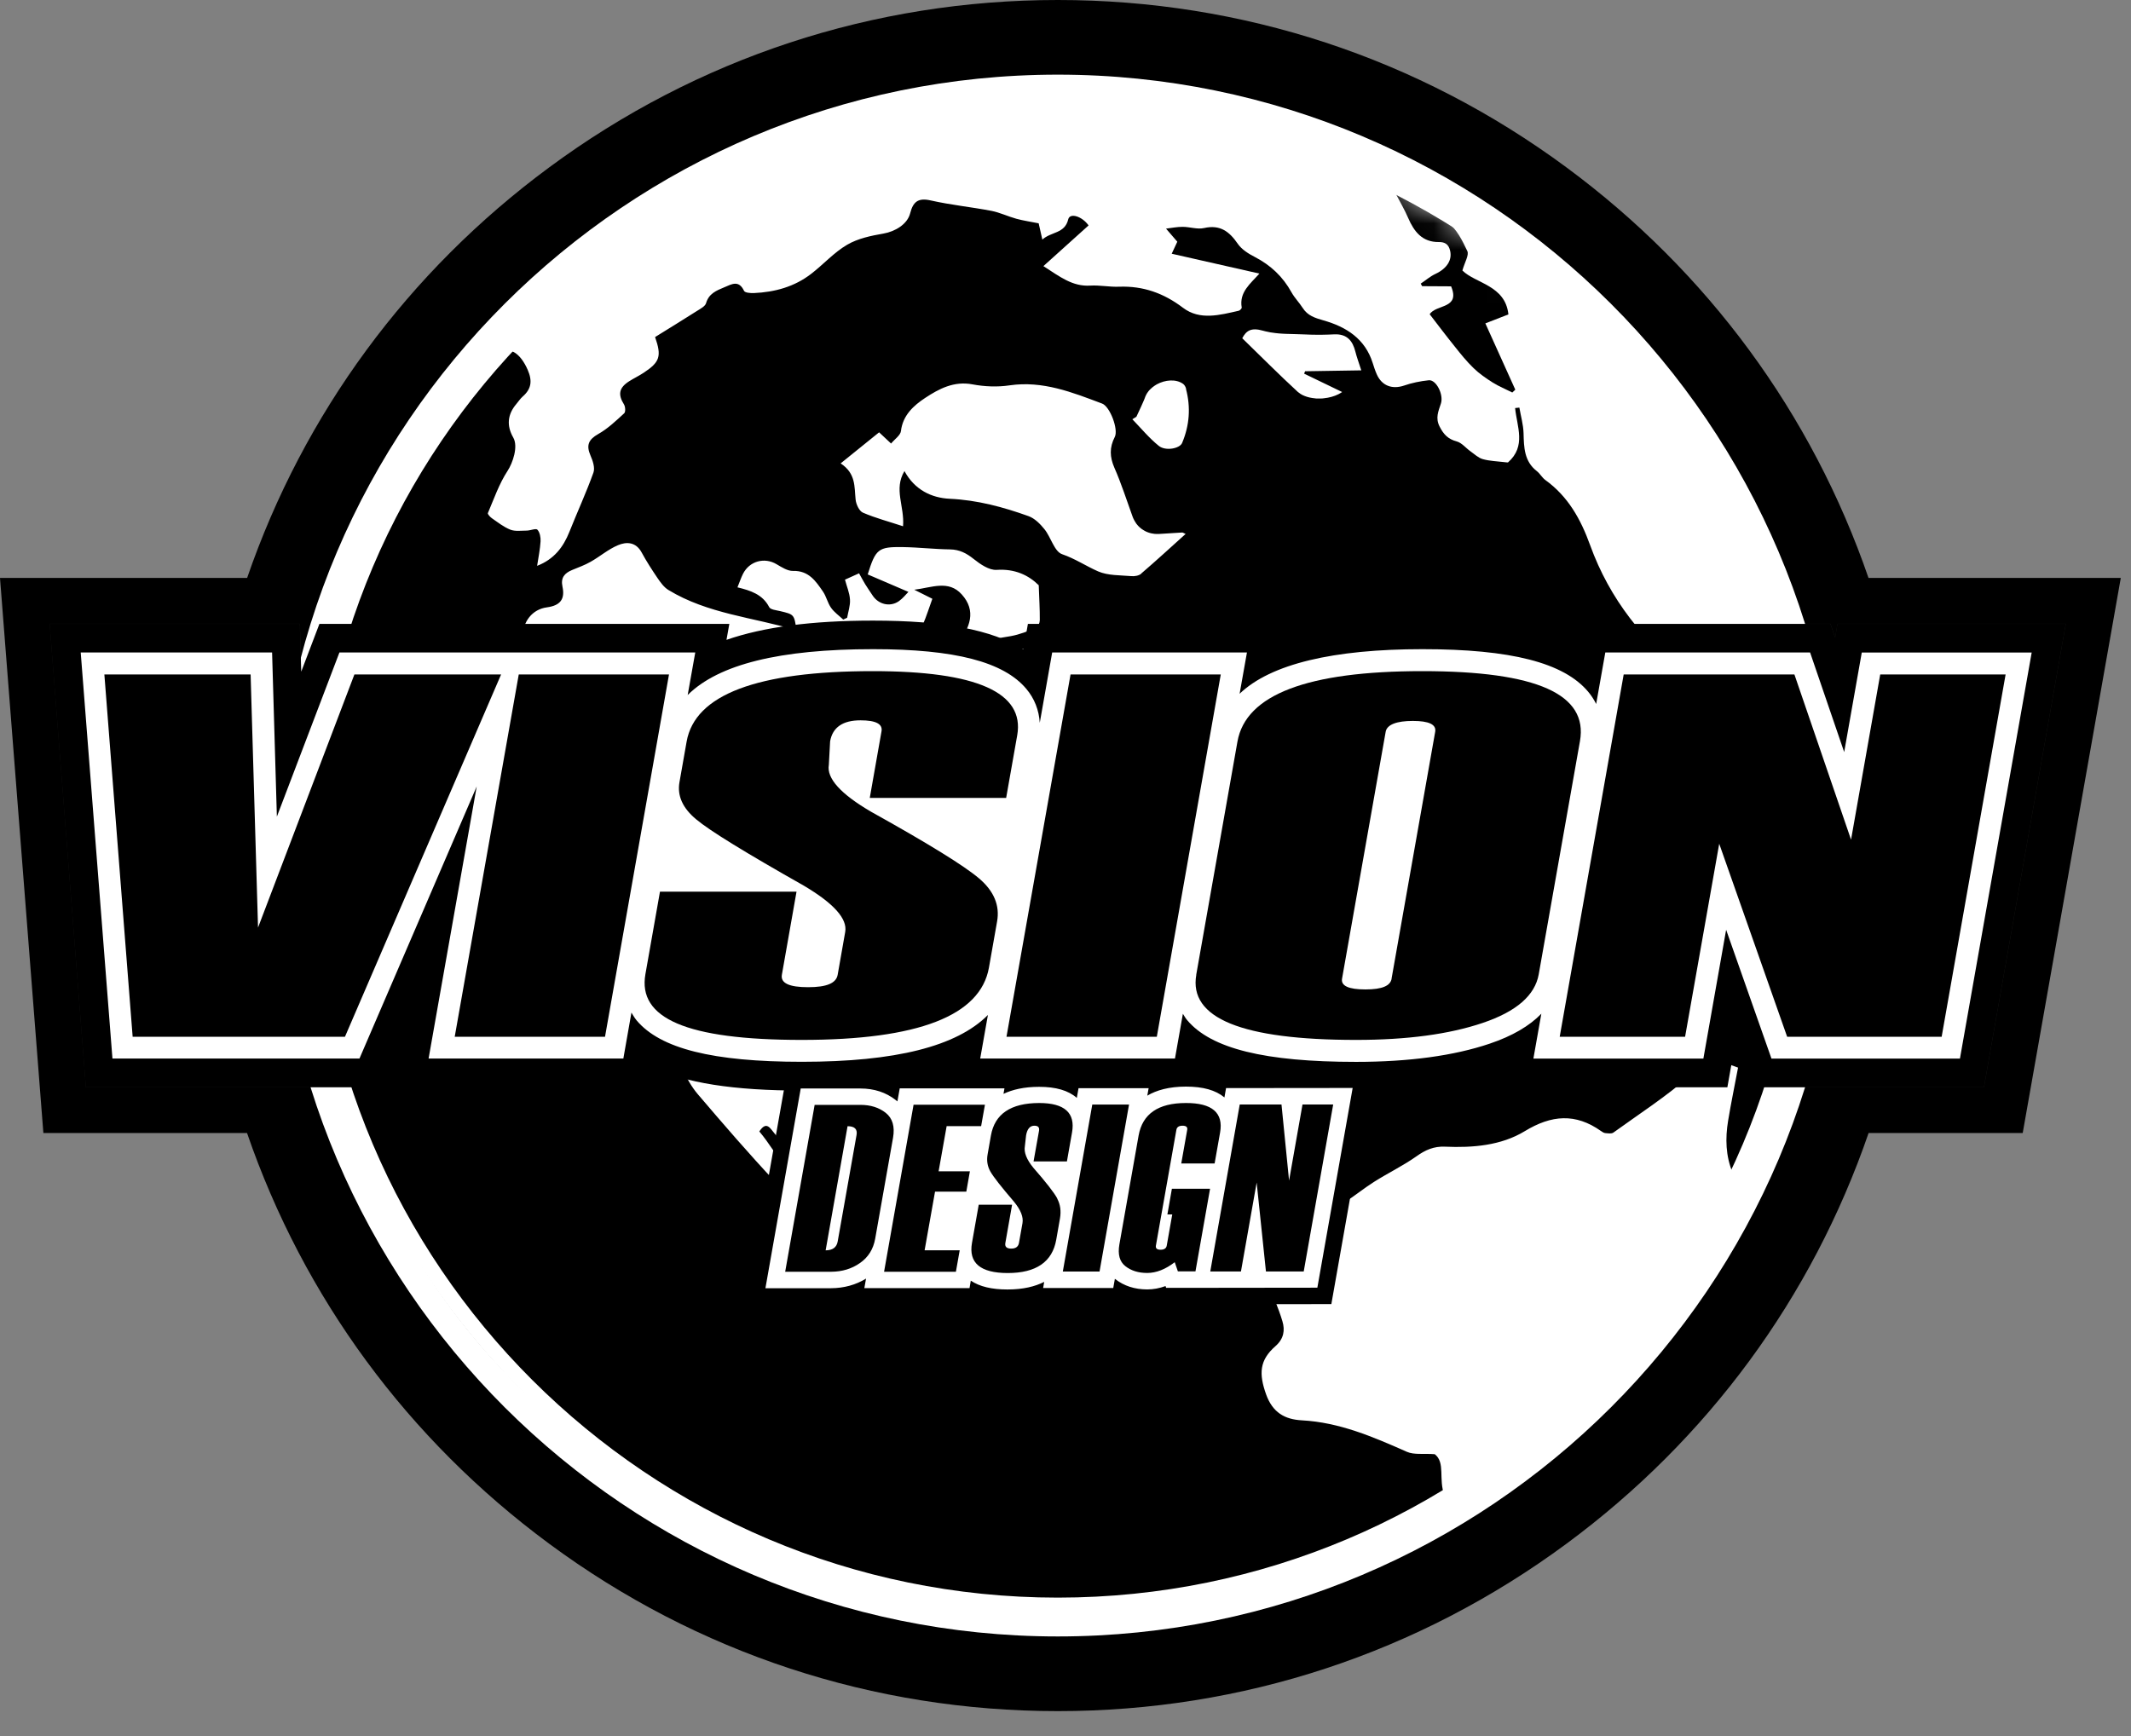 <svg width="81" height="66" viewBox="0 0 81 66" fill="none" xmlns="http://www.w3.org/2000/svg">
<rect x="0" y="0" width="81" height="66" fill="#808080" stroke="none"/>
<path d="M40.208 65.053C33.193 65.053 26.507 62.853 20.87 58.686C15.504 54.72 11.543 49.332 9.39 43.075H1.649L0 21.972H9.393C11.546 15.718 15.507 10.33 20.873 6.365C26.507 2.2 33.193 0 40.208 0C47.224 0 53.909 2.2 59.543 6.365C64.909 10.33 68.87 15.718 71.023 21.972H80.612L76.884 43.075H71.026C68.873 49.332 64.915 54.72 59.546 58.686C53.909 62.85 47.224 65.053 40.208 65.053Z" fill="black"/>
<path d="M51.549 41.457C48.899 41.457 47.014 41.17 45.72 40.554L45.58 41.332H35.963L36.074 40.708C34.66 41.21 32.809 41.457 30.488 41.457C27.881 41.457 26.027 41.17 24.753 40.546L24.613 41.332H14.993L15.416 38.933L14.384 41.332H3.265L1.889 23.715H11.398L11.452 25.532L12.143 23.715H27.724L27.616 24.322C29.024 23.831 30.869 23.59 33.181 23.59C35.863 23.59 37.697 23.933 38.903 24.683L39.074 23.715H48.691L48.586 24.302C49.977 23.826 51.791 23.59 54.058 23.59C56.756 23.59 58.653 23.908 59.938 24.598L60.095 23.715H69.576L69.755 24.237L69.846 23.715H78.522L75.412 41.332H66.559L65.962 39.632L65.66 41.332H56.984L57.103 40.662C57.061 40.676 57.018 40.693 56.975 40.708C55.502 41.204 53.676 41.457 51.547 41.457H51.549Z" fill="#1D1D1B"/>
<path d="M40.209 62.257C23.786 62.257 10.426 48.921 10.426 32.527C10.426 16.133 23.786 2.796 40.209 2.796C56.631 2.796 69.991 16.133 69.991 32.527C69.991 48.921 56.631 62.257 40.209 62.257ZM40.209 5.266C25.151 5.266 12.9 17.495 12.9 32.527C12.9 47.558 25.151 59.788 40.209 59.788C55.266 59.788 67.517 47.558 67.517 32.527C67.517 17.495 55.266 5.266 40.209 5.266Z" fill="black"/>
<path d="M40.208 62.214C23.811 62.214 10.468 48.897 10.468 32.526C10.468 16.155 23.808 2.838 40.208 2.838C56.608 2.838 69.948 16.155 69.948 32.526C69.948 48.897 56.608 62.214 40.208 62.214ZM40.208 5.223C25.125 5.223 12.857 17.472 12.857 32.526C12.857 47.58 25.127 59.83 40.208 59.83C55.288 59.83 67.562 47.58 67.562 32.526C67.562 17.472 55.291 5.223 40.208 5.223Z" fill="white"/>
<path d="M68.753 32.527C68.753 48.265 55.973 61.022 40.207 61.022C24.442 61.022 11.662 48.265 11.662 32.527C11.662 16.789 24.442 4.031 40.207 4.031C55.973 4.031 68.753 16.789 68.753 32.527Z" fill="white"/>
<mask id="mask0_1722_2613" style="mask-type:luminance" maskUnits="userSpaceOnUse" x="11" y="4" width="58" height="58">
<path d="M68.753 32.527C68.753 48.265 55.973 61.022 40.207 61.022C24.442 61.022 11.662 48.265 11.662 32.527C11.662 16.789 24.442 4.031 40.207 4.031C55.973 4.031 68.753 16.789 68.753 32.527Z" fill="white"/>
</mask>
<g mask="url(#mask0_1722_2613)">
<path fill-rule="evenodd" clip-rule="evenodd" d="M55.154 10.886C54.796 10.886 54.426 10.883 54.056 10.88C54.039 10.849 54.019 10.815 54.002 10.783C54.19 10.659 54.363 10.505 54.565 10.412C55 10.207 55.202 9.883 55.12 9.534C55.063 9.287 54.924 9.199 54.693 9.202C54.056 9.208 53.749 8.805 53.522 8.28C53.394 7.982 53.229 7.7 53.058 7.374C53.718 7.726 54.423 8.024 55.029 8.458C55.367 8.7 55.586 9.148 55.774 9.546C55.845 9.696 55.677 9.963 55.586 10.284C56.087 10.78 57.218 10.843 57.335 11.953C57.091 12.05 56.818 12.155 56.459 12.294C56.855 13.171 57.227 13.994 57.597 14.814C57.56 14.851 57.52 14.885 57.483 14.922C57.236 14.797 56.974 14.69 56.741 14.545C56.485 14.383 56.229 14.207 56.013 13.997C55.751 13.744 55.518 13.455 55.291 13.168C54.966 12.765 54.656 12.353 54.343 11.947C54.585 11.561 55.518 11.751 55.157 10.886H55.154Z" fill="black"/>
</g>
<path fill-rule="evenodd" clip-rule="evenodd" d="M67.181 24.444C67.093 24.927 67.017 25.412 66.963 25.898C66.937 26.136 66.82 26.207 66.604 26.284C65.677 26.607 64.895 26.235 64.21 25.721C62.486 24.421 61.181 22.769 60.442 20.728C60.084 19.737 59.603 18.872 58.736 18.247C58.616 18.159 58.539 18.009 58.42 17.915C57.934 17.54 57.925 17.012 57.911 16.47C57.902 16.143 57.806 15.82 57.752 15.496L57.59 15.513C57.658 16.217 58.022 16.961 57.319 17.58C57.299 17.58 57.24 17.58 57.18 17.569C56.907 17.535 56.623 17.529 56.361 17.455C56.19 17.407 56.045 17.265 55.892 17.157C55.715 17.032 55.565 16.836 55.371 16.782C55.041 16.694 54.871 16.515 54.72 16.217C54.552 15.888 54.675 15.633 54.769 15.343C54.882 14.999 54.587 14.423 54.305 14.457C53.989 14.491 53.668 14.554 53.367 14.659C52.92 14.809 52.528 14.67 52.334 14.236C52.272 14.097 52.223 13.949 52.178 13.804C51.888 12.876 51.168 12.425 50.307 12.181C49.98 12.087 49.704 12.002 49.516 11.707C49.385 11.502 49.206 11.323 49.09 11.113C48.762 10.517 48.296 10.08 47.693 9.768C47.454 9.646 47.198 9.484 47.05 9.271C46.729 8.802 46.379 8.533 45.771 8.669C45.515 8.729 45.225 8.624 44.949 8.624C44.741 8.624 44.531 8.666 44.321 8.692C44.454 8.845 44.585 8.998 44.75 9.189C44.684 9.33 44.591 9.529 44.537 9.646C45.643 9.895 46.735 10.145 47.87 10.401C47.531 10.784 47.096 11.105 47.198 11.692C47.204 11.726 47.13 11.803 47.085 11.814C46.365 11.976 45.609 12.189 44.966 11.701C44.232 11.144 43.45 10.866 42.537 10.9C42.171 10.915 41.801 10.835 41.437 10.858C40.769 10.898 40.294 10.526 39.66 10.117C40.268 9.569 40.823 9.066 41.377 8.57C41.127 8.218 40.666 8.081 40.604 8.337C40.473 8.89 39.955 8.802 39.62 9.109C39.56 8.842 39.517 8.655 39.48 8.49C39.188 8.431 38.906 8.391 38.633 8.317C38.312 8.229 38.007 8.079 37.683 8.016C36.915 7.869 36.133 7.792 35.371 7.619C34.891 7.511 34.706 7.678 34.595 8.11C34.487 8.533 34.017 8.802 33.585 8.879C33.11 8.961 32.607 9.066 32.2 9.305C31.7 9.597 31.299 10.052 30.835 10.409C30.198 10.903 29.45 11.107 28.654 11.142C28.526 11.147 28.316 11.13 28.282 11.059C28.082 10.636 27.818 10.801 27.528 10.923C27.227 11.048 26.942 11.162 26.837 11.528C26.803 11.644 26.629 11.735 26.504 11.814C25.967 12.155 25.424 12.49 24.9 12.814C25.156 13.549 25.079 13.765 24.471 14.168C24.292 14.287 24.098 14.378 23.916 14.494C23.527 14.741 23.481 14.997 23.717 15.374C23.771 15.459 23.783 15.661 23.726 15.712C23.416 15.996 23.103 16.297 22.739 16.501C22.369 16.711 22.276 16.927 22.443 17.313C22.532 17.515 22.622 17.782 22.557 17.966C22.284 18.727 21.943 19.465 21.644 20.217C21.411 20.802 21.061 21.262 20.416 21.512C20.467 21.18 20.529 20.881 20.547 20.581C20.555 20.43 20.521 20.24 20.427 20.138C20.37 20.078 20.166 20.169 20.026 20.172C19.816 20.172 19.585 20.209 19.401 20.138C19.147 20.038 18.926 19.86 18.698 19.703C18.63 19.658 18.53 19.544 18.544 19.508C18.775 18.965 18.971 18.395 19.29 17.906C19.491 17.6 19.705 16.975 19.509 16.635C19.249 16.18 19.289 15.755 19.628 15.357C19.708 15.264 19.773 15.159 19.867 15.076C20.2 14.787 20.239 14.477 20.06 14.066C19.79 13.438 19.318 13.052 18.869 13.555C16.196 16.561 14.225 20.18 12.974 24.004C10.844 30.505 11.117 37.057 13.639 43.427C15.579 48.327 18.698 52.363 22.967 55.48C27.699 58.938 33.011 60.755 38.869 60.971C42.816 61.118 46.635 60.465 50.295 59.009C51.871 58.382 53.375 57.572 54.905 56.852C54.666 56.233 54.95 55.605 54.535 55.285C54.103 55.253 53.75 55.316 53.475 55.194C52.192 54.626 50.915 54.075 49.488 53.998C48.831 53.964 48.373 53.7 48.125 53.011C47.85 52.236 47.864 51.716 48.481 51.177C48.799 50.899 48.848 50.572 48.745 50.231C48.595 49.726 48.376 49.241 48.177 48.727C47.881 48.835 47.596 48.872 47.403 49.025C46.698 49.576 47.082 49.286 46.257 49.292C45.765 49.295 45.816 49.241 45.799 49.244C45.378 49.32 45.034 49.42 44.744 49.087C44.17 48.423 42.592 48.258 41.75 48.239C40.501 48.21 39.247 48.276 37.996 48.341C37.305 48.378 36.631 48.429 35.963 48.154C35.294 47.878 34.595 47.759 33.861 47.711C33.494 47.685 32.928 47.347 32.849 47.049C32.718 46.558 32.533 46.124 32.175 45.843C31.091 44.997 30.161 44.017 29.32 42.941C29.138 42.709 29.007 42.8 28.862 43.015C29.61 43.898 30.025 45.065 31.259 45.474C30.548 45.672 29.945 45.443 29.499 44.965C28.472 43.873 27.494 42.737 26.521 41.596C26.28 41.312 26.089 40.969 25.944 40.622C25.731 40.117 25.589 39.578 25.395 39.064C24.824 37.542 24.733 35.984 25.097 34.417C25.222 33.877 25.287 33.446 24.866 32.997C24.647 32.764 24.519 32.413 24.437 32.092C24.212 31.223 24.007 30.346 23.845 29.463C23.632 28.316 23.51 27.144 22.526 26.332C22.387 26.215 22.187 26.102 22.014 26.099C21.172 26.091 20.33 26.096 19.491 26.139C18.985 26.164 18.809 25.838 18.587 25.543C19.045 25.554 19.466 25.565 19.887 25.58C19.878 25.032 19.858 24.623 19.864 24.211C19.875 23.629 20.231 23.164 20.788 23.09C21.297 23.022 21.482 22.778 21.38 22.304C21.306 21.963 21.459 21.79 21.744 21.671C21.983 21.571 22.227 21.486 22.449 21.358C22.802 21.16 23.117 20.884 23.487 20.728C23.814 20.589 24.169 20.6 24.389 21.003C24.57 21.338 24.778 21.659 24.991 21.974C25.108 22.145 25.239 22.329 25.409 22.431C26.899 23.337 28.628 23.47 30.275 23.959C30.187 23.357 30.187 23.36 29.649 23.232C29.504 23.198 29.285 23.178 29.237 23.081C28.987 22.596 28.529 22.451 28.031 22.329C28.114 22.128 28.165 21.969 28.239 21.821C28.483 21.33 29.061 21.174 29.521 21.452C29.715 21.566 29.937 21.71 30.141 21.705C30.739 21.688 31.006 22.091 31.282 22.491C31.41 22.678 31.458 22.922 31.589 23.107C31.711 23.28 31.896 23.408 32.052 23.555C32.104 23.533 32.152 23.507 32.2 23.485C32.24 23.255 32.323 23.022 32.308 22.795C32.294 22.542 32.186 22.298 32.118 22.037L32.653 21.796C32.738 21.949 32.809 22.082 32.886 22.21C32.974 22.355 33.073 22.491 33.164 22.633C33.389 22.982 33.836 23.09 34.171 22.852C34.325 22.741 34.447 22.585 34.529 22.502C34.017 22.281 33.497 22.059 32.982 21.838C33.284 20.87 33.38 20.785 34.319 20.799C34.916 20.808 35.513 20.879 36.111 20.887C36.472 20.893 36.736 21.032 37.012 21.253C37.262 21.452 37.601 21.685 37.885 21.665C38.579 21.619 39.099 21.869 39.483 22.25C39.5 22.741 39.526 23.155 39.523 23.573C39.523 23.675 39.463 23.834 39.389 23.865C39.077 23.996 38.755 24.123 38.425 24.183C37.777 24.302 37.12 24.379 36.395 24.481C36.873 23.862 37.12 23.223 36.557 22.599C36.054 22.037 35.414 22.341 34.751 22.42C35.004 22.545 35.192 22.642 35.439 22.764C35.314 23.104 35.215 23.436 35.075 23.751C34.805 24.367 34.478 24.961 34.236 25.588C33.932 26.377 33.833 27.178 34.254 27.984C34.507 28.472 34.839 28.674 35.38 28.58C35.769 28.515 36.167 28.486 36.56 28.43C36.847 28.387 37.023 28.501 37.137 28.762C37.427 29.443 38.033 29.665 38.724 29.849C38.536 29.009 38.36 28.22 38.203 27.524C37.913 27.124 37.638 26.783 37.41 26.411C37.225 26.113 37.1 25.778 36.955 25.457C36.796 25.111 36.969 24.7 37.35 24.697C38.067 24.691 38.812 24.464 39.5 24.913C39.657 25.015 39.938 24.969 40.149 24.927C40.476 24.864 40.82 24.62 41.115 24.677C42.464 24.935 43.863 25.12 44.821 26.286H44.827C44.855 26.528 44.827 26.732 44.758 26.911C44.73 26.985 44.696 27.056 44.653 27.121C44.471 27.419 44.173 27.649 43.865 27.887C43.499 28.171 43.197 28.555 42.93 28.938C42.771 29.165 42.736 29.477 42.645 29.75C42.7 29.775 42.756 29.804 42.81 29.829C42.998 29.531 43.191 29.239 43.371 28.938C43.553 28.631 44.093 28.515 44.221 28.785C44.448 29.259 44.716 29.176 45.057 28.932C45.566 28.569 45.6 28.58 46.004 29.105C45.981 29.154 45.959 29.21 45.927 29.262C45.586 29.818 45.248 30.377 44.892 30.922C44.844 30.999 44.69 31.053 44.593 31.041C44.153 30.99 43.971 31.254 43.905 31.609C43.837 31.984 43.84 32.37 43.789 32.748C43.769 32.898 43.692 33.043 43.632 33.188C43.575 33.324 43.476 33.449 43.447 33.591C43.268 34.431 43.28 35.263 43.641 36.06C43.791 36.392 43.794 36.691 43.601 37.014C43.339 37.446 43.109 37.897 42.867 38.343C42.481 39.055 42.677 40.057 43.263 40.602C43.558 40.878 43.794 41.221 44.047 41.522C43.744 41.868 43.421 41.941 43.078 41.741C42.762 41.553 42.446 41.36 42.134 41.167C41.468 40.758 40.211 40.969 39.705 41.57C39.441 41.883 39.148 42.093 38.684 42.042C38.11 41.979 36.958 42.624 36.816 43.038C36.472 44.046 36.511 45.005 37.14 45.919C37.331 46.198 37.529 46.365 37.848 46.425C38.059 46.464 38.263 46.575 38.471 46.578C38.846 46.578 39.239 46.584 39.588 46.473C39.938 46.362 39.947 45.979 40.055 45.658C40.154 45.36 40.456 45.082 40.734 44.903C41.03 44.716 41.545 45.017 41.616 45.377C41.696 45.777 41.747 46.183 41.787 46.589C41.827 46.998 42.003 47.1 42.387 46.97C42.862 46.805 43.342 46.643 43.834 46.564C44.602 46.444 44.926 46.711 45.06 47.469C45.239 48.48 45.236 48.503 46.263 48.653C46.544 48.696 46.851 48.568 47.147 48.52C47.892 48.401 48.381 48.048 48.635 47.276C48.933 46.365 49.57 45.803 50.628 45.88C50.787 45.891 50.975 45.794 51.12 45.704C51.498 45.459 51.848 45.173 52.229 44.931C52.758 44.596 53.33 44.321 53.839 43.961C54.177 43.719 54.501 43.575 54.925 43.594C55.98 43.64 57.055 43.552 57.953 43.007C58.974 42.385 59.887 42.314 60.857 43.001C60.905 43.035 60.965 43.075 61.022 43.078C61.121 43.086 61.249 43.109 61.321 43.061C62.299 42.354 63.322 41.698 64.224 40.903C64.892 40.316 64.946 40.168 66.064 40.588C65.939 41.258 65.797 41.931 65.686 42.609C65.575 43.282 65.592 43.946 65.859 44.588C69.004 37.908 69.619 31.041 67.452 23.947C67.318 24.101 67.219 24.268 67.184 24.447L67.181 24.444ZM46.456 43.935C45.205 43.594 44.005 43.788 42.802 44.128C42.788 44.131 42.771 44.128 42.725 44.12C42.944 43.765 43.172 43.506 43.624 43.433C44.571 43.276 45.504 43.044 46.448 42.873C46.789 42.814 47.142 42.842 47.514 42.828C47.523 43.39 46.903 44.057 46.456 43.935ZM47.975 43.469C47.753 43.12 47.844 42.899 48.182 42.726C48.501 42.561 48.797 42.354 49.115 42.186C49.2 42.141 49.394 42.135 49.419 42.178C49.653 42.598 50.093 42.399 50.46 42.55C49.746 43.197 48.964 43.566 47.975 43.472V43.469ZM46.573 27.765C46.01 27.635 45.501 27.223 45.009 26.874C44.923 26.812 44.892 26.67 44.869 26.522C44.869 26.508 44.864 26.491 44.861 26.477C44.849 26.414 44.838 26.349 44.824 26.292L44.835 26.286C44.835 26.286 44.858 26.278 44.869 26.272C44.926 26.247 44.986 26.215 45.037 26.204C45.057 26.201 45.074 26.201 45.091 26.204C45.714 26.369 46.337 26.536 46.948 26.738C47.238 26.834 47.508 27.005 47.912 27.203C47.366 27.448 46.914 27.842 46.573 27.763V27.765ZM43.379 21.81C43.291 21.886 43.129 21.915 43.004 21.903C42.577 21.866 42.114 21.886 41.738 21.722C41.278 21.52 40.865 21.239 40.37 21.069C40.075 20.967 39.947 20.424 39.699 20.118C39.537 19.916 39.324 19.703 39.091 19.621C38.127 19.275 37.146 19.011 36.099 18.962C35.411 18.931 34.763 18.622 34.379 17.909C33.961 18.602 34.387 19.244 34.325 20.007C33.782 19.828 33.275 19.695 32.8 19.49C32.658 19.428 32.539 19.17 32.522 18.991C32.471 18.508 32.539 18.003 31.953 17.617C32.482 17.191 32.943 16.816 33.415 16.436C33.605 16.615 33.71 16.711 33.87 16.862C34.006 16.697 34.225 16.552 34.245 16.388C34.316 15.783 34.734 15.414 35.163 15.13C35.687 14.784 36.258 14.477 36.967 14.613C37.424 14.699 37.916 14.719 38.374 14.65C39.64 14.466 40.76 14.917 41.892 15.343C42.191 15.454 42.52 16.328 42.373 16.612C42.168 17.012 42.179 17.37 42.358 17.782C42.623 18.383 42.822 19.014 43.047 19.632C43.063 19.678 43.081 19.72 43.103 19.76C43.109 19.771 43.115 19.78 43.12 19.791C43.132 19.811 43.14 19.828 43.152 19.845C43.163 19.862 43.172 19.877 43.183 19.893C43.183 19.893 43.183 19.893 43.183 19.896C43.189 19.905 43.197 19.913 43.203 19.922C43.277 20.018 43.368 20.101 43.473 20.16C43.513 20.186 43.558 20.209 43.601 20.226C43.649 20.245 43.7 20.263 43.752 20.274C43.772 20.28 43.794 20.282 43.814 20.285C43.84 20.291 43.865 20.294 43.891 20.297C43.905 20.297 43.922 20.297 43.937 20.299C43.954 20.299 43.971 20.299 43.991 20.299C44.016 20.299 44.039 20.299 44.067 20.299C44.357 20.282 44.648 20.263 44.935 20.245C44.963 20.245 44.992 20.268 45.066 20.299C44.494 20.813 43.945 21.319 43.379 21.804V21.81ZM45.08 14.787C45.265 15.488 45.213 16.175 44.932 16.842C44.844 17.052 44.303 17.16 44.045 16.95C43.678 16.654 43.371 16.28 43.041 15.939C43.092 15.908 43.143 15.877 43.194 15.845C43.251 15.72 43.311 15.596 43.368 15.471C43.396 15.408 43.425 15.346 43.453 15.28C43.482 15.218 43.507 15.153 43.53 15.09C43.53 15.09 43.536 15.073 43.538 15.068C43.547 15.048 43.556 15.028 43.567 15.008C43.578 14.988 43.59 14.968 43.601 14.948C43.612 14.928 43.627 14.912 43.641 14.892C43.649 14.877 43.658 14.866 43.669 14.855C43.684 14.841 43.695 14.823 43.712 14.809C43.726 14.795 43.74 14.781 43.757 14.767C43.775 14.752 43.791 14.736 43.809 14.721C43.831 14.701 43.86 14.682 43.885 14.665C43.911 14.648 43.939 14.63 43.968 14.613C44.289 14.437 44.702 14.4 44.972 14.596C45.026 14.636 45.068 14.713 45.085 14.784L45.08 14.787ZM51.518 13.367C51.569 13.572 51.643 13.77 51.743 14.08C50.995 14.091 50.301 14.102 49.607 14.114C49.596 14.145 49.584 14.176 49.57 14.205C50.034 14.429 50.5 14.656 51.015 14.903C51.001 14.914 50.983 14.926 50.969 14.934C50.938 14.954 50.907 14.971 50.873 14.988C50.71 15.07 50.517 15.122 50.324 15.141C50.307 15.141 50.289 15.144 50.273 15.147C50.255 15.147 50.238 15.15 50.221 15.15C50.17 15.15 50.116 15.15 50.065 15.15C50.036 15.15 50.008 15.15 49.982 15.144C49.84 15.13 49.704 15.102 49.587 15.053C49.559 15.042 49.53 15.031 49.505 15.017C49.479 15.005 49.453 14.988 49.431 14.974C49.397 14.951 49.362 14.926 49.331 14.9C48.62 14.247 47.941 13.56 47.218 12.859C47.369 12.575 47.551 12.442 48.006 12.572C48.034 12.581 48.063 12.589 48.094 12.595C48.222 12.626 48.35 12.649 48.484 12.663C48.529 12.669 48.575 12.672 48.62 12.677C48.663 12.677 48.706 12.683 48.748 12.686C48.788 12.686 48.825 12.692 48.865 12.692C48.993 12.697 49.124 12.7 49.252 12.703C49.394 12.706 49.533 12.711 49.672 12.717C49.695 12.717 49.715 12.717 49.738 12.72C49.846 12.726 49.957 12.726 50.065 12.726C50.13 12.726 50.196 12.726 50.261 12.726C50.415 12.726 50.568 12.717 50.722 12.711C51.194 12.692 51.413 12.95 51.518 13.367Z" fill="black"/>
<path d="M40.208 61.306C24.311 61.306 11.377 48.395 11.377 32.526C11.377 16.658 24.311 3.744 40.208 3.744C56.104 3.744 69.038 16.655 69.038 32.526C69.038 48.398 56.104 61.306 40.208 61.306ZM40.208 4.315C24.624 4.315 11.946 16.97 11.946 32.526C11.946 48.083 24.624 60.738 40.208 60.738C55.791 60.738 68.469 48.083 68.469 32.526C68.469 16.97 55.791 4.315 40.208 4.315Z" fill="white"/>
<path d="M51.55 41.461C48.899 41.461 47.014 41.174 45.72 40.558L45.581 41.336H35.963L36.074 40.712C34.661 41.214 32.809 41.461 30.489 41.461C27.881 41.461 26.027 41.174 24.753 40.55L24.614 41.336H14.993L15.417 38.937L14.385 41.336H3.263L1.886 23.719H11.396L11.45 25.535L12.141 23.719H27.722L27.614 24.326C29.021 23.835 30.867 23.594 33.179 23.594C35.861 23.594 37.695 23.937 38.901 24.687L39.071 23.719H48.689L48.584 24.306C49.974 23.829 51.789 23.594 54.055 23.594C56.754 23.594 58.651 23.912 59.936 24.602L60.093 23.719H69.574L69.753 24.241L69.844 23.719H78.52L75.409 41.336H66.556L65.959 39.636L65.658 41.336H56.981L57.101 40.666C57.058 40.68 57.016 40.697 56.973 40.712C55.5 41.208 53.674 41.461 51.544 41.461H51.55Z" fill="black"/>
<path d="M70.767 24.805L70.098 28.592L68.802 24.805H61.018L60.671 26.764C60.589 26.599 60.489 26.443 60.367 26.298C59.44 25.194 57.435 24.68 54.062 24.68C50.69 24.68 48.301 25.239 47.118 26.375L47.397 24.805H39.994L39.522 27.479C39.491 27 39.323 26.559 39.01 26.188C38.146 25.16 36.294 24.68 33.183 24.68C29.64 24.68 27.314 25.256 26.139 26.423L26.427 24.805H12.902L10.524 31.047L10.342 24.805H3.068L4.274 40.242H13.664L18.12 29.898L16.291 40.242H23.694L24.001 38.496C24.061 38.596 24.12 38.698 24.197 38.792C25.101 39.868 27.098 40.367 30.482 40.367C34.036 40.367 36.368 39.78 37.551 38.587L37.258 40.242H44.661L44.962 38.542C45.014 38.624 45.059 38.706 45.124 38.783C46.034 39.865 48.073 40.37 51.546 40.37C53.556 40.37 55.265 40.137 56.625 39.677C57.483 39.388 58.135 39.005 58.587 38.539L58.285 40.245H64.746L65.611 35.348L67.334 40.245H74.498L77.225 24.808H70.764L70.767 24.805Z" fill="white"/>
<path d="M19.047 25.641L13.112 39.415H5.042L3.967 25.641H9.526L9.808 35.264L13.471 25.641H19.05H19.047Z" fill="black"/>
<path d="M22.994 39.415H17.284L19.718 25.641H25.429L22.997 39.415H22.994Z" fill="black"/>
<path d="M25.092 33.9H30.276L29.719 37.06C29.665 37.375 29.995 37.531 30.714 37.531C31.433 37.531 31.783 37.375 31.84 37.06L32.127 35.428C32.215 34.928 31.689 34.343 30.552 33.67C28.345 32.421 26.98 31.584 26.465 31.152C25.948 30.724 25.737 30.253 25.826 29.742L26.099 28.194C26.414 26.409 28.775 25.515 33.18 25.515C37.124 25.515 38.952 26.326 38.665 27.953L38.244 30.335H33.06L33.507 27.8C33.555 27.524 33.291 27.385 32.71 27.385C32.033 27.385 31.647 27.652 31.553 28.183L31.505 29.077C31.414 29.588 31.951 30.184 33.114 30.863C35.287 32.072 36.655 32.918 37.218 33.398C37.781 33.878 38.008 34.423 37.9 35.03L37.59 36.787C37.266 38.618 34.897 39.535 30.481 39.535C26.064 39.535 24.239 38.704 24.532 37.037L25.086 33.898L25.092 33.9Z" fill="black"/>
<path d="M43.968 39.415H38.257L40.692 25.641H46.402L43.971 39.415H43.968Z" fill="black"/>
<path d="M45.469 37.06L47.036 28.194C47.352 26.409 49.692 25.515 54.063 25.515C58.434 25.515 60.368 26.4 60.055 28.175L58.488 37.04C58.346 37.841 57.638 38.457 56.361 38.888C55.084 39.32 53.48 39.535 51.549 39.535C47.204 39.535 45.179 38.709 45.472 37.057L45.469 37.06ZM52.894 37.205L54.552 27.82C54.601 27.544 54.316 27.408 53.702 27.408C53.088 27.408 52.718 27.547 52.67 27.82L51.012 37.205C50.963 37.48 51.259 37.616 51.899 37.616C52.539 37.616 52.849 37.48 52.897 37.205H52.894Z" fill="black"/>
<path d="M73.803 39.415H67.93L65.348 32.077L64.051 39.415H59.285L61.717 25.641H68.206L70.359 31.923L71.468 25.641H76.234L73.803 39.415Z" fill="black"/>
<path d="M36.372 39.887L34.225 41.179L36.676 41.287L36.372 39.887Z" fill="black"/>
<path d="M45.475 40.088L45.325 41.289L47.87 41.093L45.475 40.088Z" fill="black"/>
<path d="M38.297 49.644C37.962 49.644 37.66 49.613 37.387 49.55L37.382 49.587L32.115 49.593L32.123 49.553C31.953 49.581 31.776 49.596 31.595 49.596H28.355L29.917 40.761H32.706C33.042 40.759 33.358 40.807 33.651 40.906L33.676 40.759L38.758 40.753C38.991 40.716 39.236 40.696 39.497 40.696C39.858 40.696 40.177 40.733 40.461 40.812L40.473 40.753H44.352C44.579 40.71 44.824 40.69 45.08 40.69C45.449 40.69 45.779 40.73 46.069 40.807L46.081 40.747L52.166 40.742L50.605 49.579L44.155 49.584C43.976 49.624 43.794 49.644 43.612 49.644C43.342 49.644 43.089 49.61 42.853 49.545L42.844 49.587L39.037 49.593C38.806 49.63 38.562 49.65 38.306 49.65H38.3L38.297 49.644Z" fill="black"/>
<path d="M46.603 41.367L46.541 41.722C46.208 41.444 45.727 41.31 45.079 41.31C44.434 41.31 43.959 41.447 43.609 41.654L43.66 41.37H40.995L40.93 41.739C40.606 41.455 40.134 41.319 39.497 41.319C38.925 41.319 38.481 41.424 38.143 41.586L38.18 41.376H34.199L34.111 41.873C34.091 41.856 34.068 41.836 34.048 41.822C33.676 41.529 33.226 41.382 32.703 41.382H30.436L29.094 48.975H31.588C32.077 48.972 32.527 48.85 32.919 48.609L32.854 48.972H36.852L36.9 48.688C37.236 48.913 37.694 49.023 38.291 49.023H38.297C38.891 49.023 39.343 48.91 39.69 48.734L39.65 48.967H42.315L42.377 48.617C42.383 48.62 42.386 48.626 42.392 48.629C42.722 48.887 43.131 49.021 43.606 49.021C43.839 49.021 44.072 48.978 44.303 48.893L44.325 48.961H45.255L50.073 48.955L51.415 41.362L46.598 41.367H46.603Z" fill="white"/>
<path d="M40.185 45.57C40.304 45.791 40.338 46.041 40.29 46.322L40.148 47.131C40 47.974 39.383 48.398 38.305 48.398C37.264 48.398 36.809 48.014 36.946 47.248L37.202 45.8H38.47L38.214 47.254C38.188 47.398 38.262 47.469 38.439 47.469C38.609 47.469 38.706 47.395 38.731 47.254L38.865 46.501C38.905 46.271 38.8 46.002 38.547 45.692C38.055 45.119 37.753 44.733 37.642 44.534C37.531 44.335 37.497 44.12 37.54 43.884L37.665 43.171C37.81 42.348 38.422 41.936 39.499 41.934C40.463 41.934 40.881 42.308 40.748 43.055L40.554 44.154H39.286L39.494 42.987C39.516 42.859 39.457 42.797 39.315 42.797C39.15 42.797 39.044 42.919 39.002 43.163L38.956 43.574C38.913 43.81 39.022 44.085 39.28 44.398C39.767 44.954 40.068 45.343 40.188 45.564L40.185 45.57ZM30.965 42.005H32.708C33.087 42.005 33.408 42.104 33.667 42.308C33.925 42.513 34.019 42.828 33.945 43.254L33.266 47.094C33.195 47.489 33.004 47.798 32.688 48.017C32.373 48.239 32.009 48.346 31.596 48.349H29.845L30.903 42.357L30.965 42.002V42.005ZM32.216 42.816L31.383 47.535C31.651 47.535 31.801 47.421 31.841 47.197L32.558 43.149C32.597 42.927 32.484 42.816 32.216 42.816ZM35.976 42.814H37.293L37.438 41.999H34.725L33.604 48.349H36.334L36.479 47.532H35.145L35.541 45.303H36.73L36.866 44.531H35.677L35.982 42.816L35.976 42.814ZM49.509 41.987L48.998 44.883L48.71 41.99H47.123L46.003 48.338H47.169L47.766 44.957L48.119 48.338H49.555L50.675 41.99H49.509V41.987ZM44.376 46.169H44.558L44.348 47.356C44.331 47.458 44.251 47.512 44.115 47.512C43.978 47.512 43.919 47.461 43.936 47.356L44.715 42.953C44.732 42.85 44.812 42.797 44.948 42.797C45.084 42.797 45.144 42.848 45.127 42.95L44.9 44.233H46.168L46.376 43.055C46.509 42.306 46.074 41.931 45.076 41.934C44.024 41.934 43.427 42.348 43.279 43.169L42.548 47.31C42.482 47.688 42.556 47.963 42.775 48.136C42.994 48.309 43.27 48.395 43.606 48.395C43.95 48.395 44.297 48.258 44.652 47.986L44.772 48.335H45.44L45.995 45.193H44.544L44.373 46.169H44.376ZM41.518 41.993L40.398 48.341H41.794L42.915 41.993H41.518Z" fill="black"/>
</svg>
